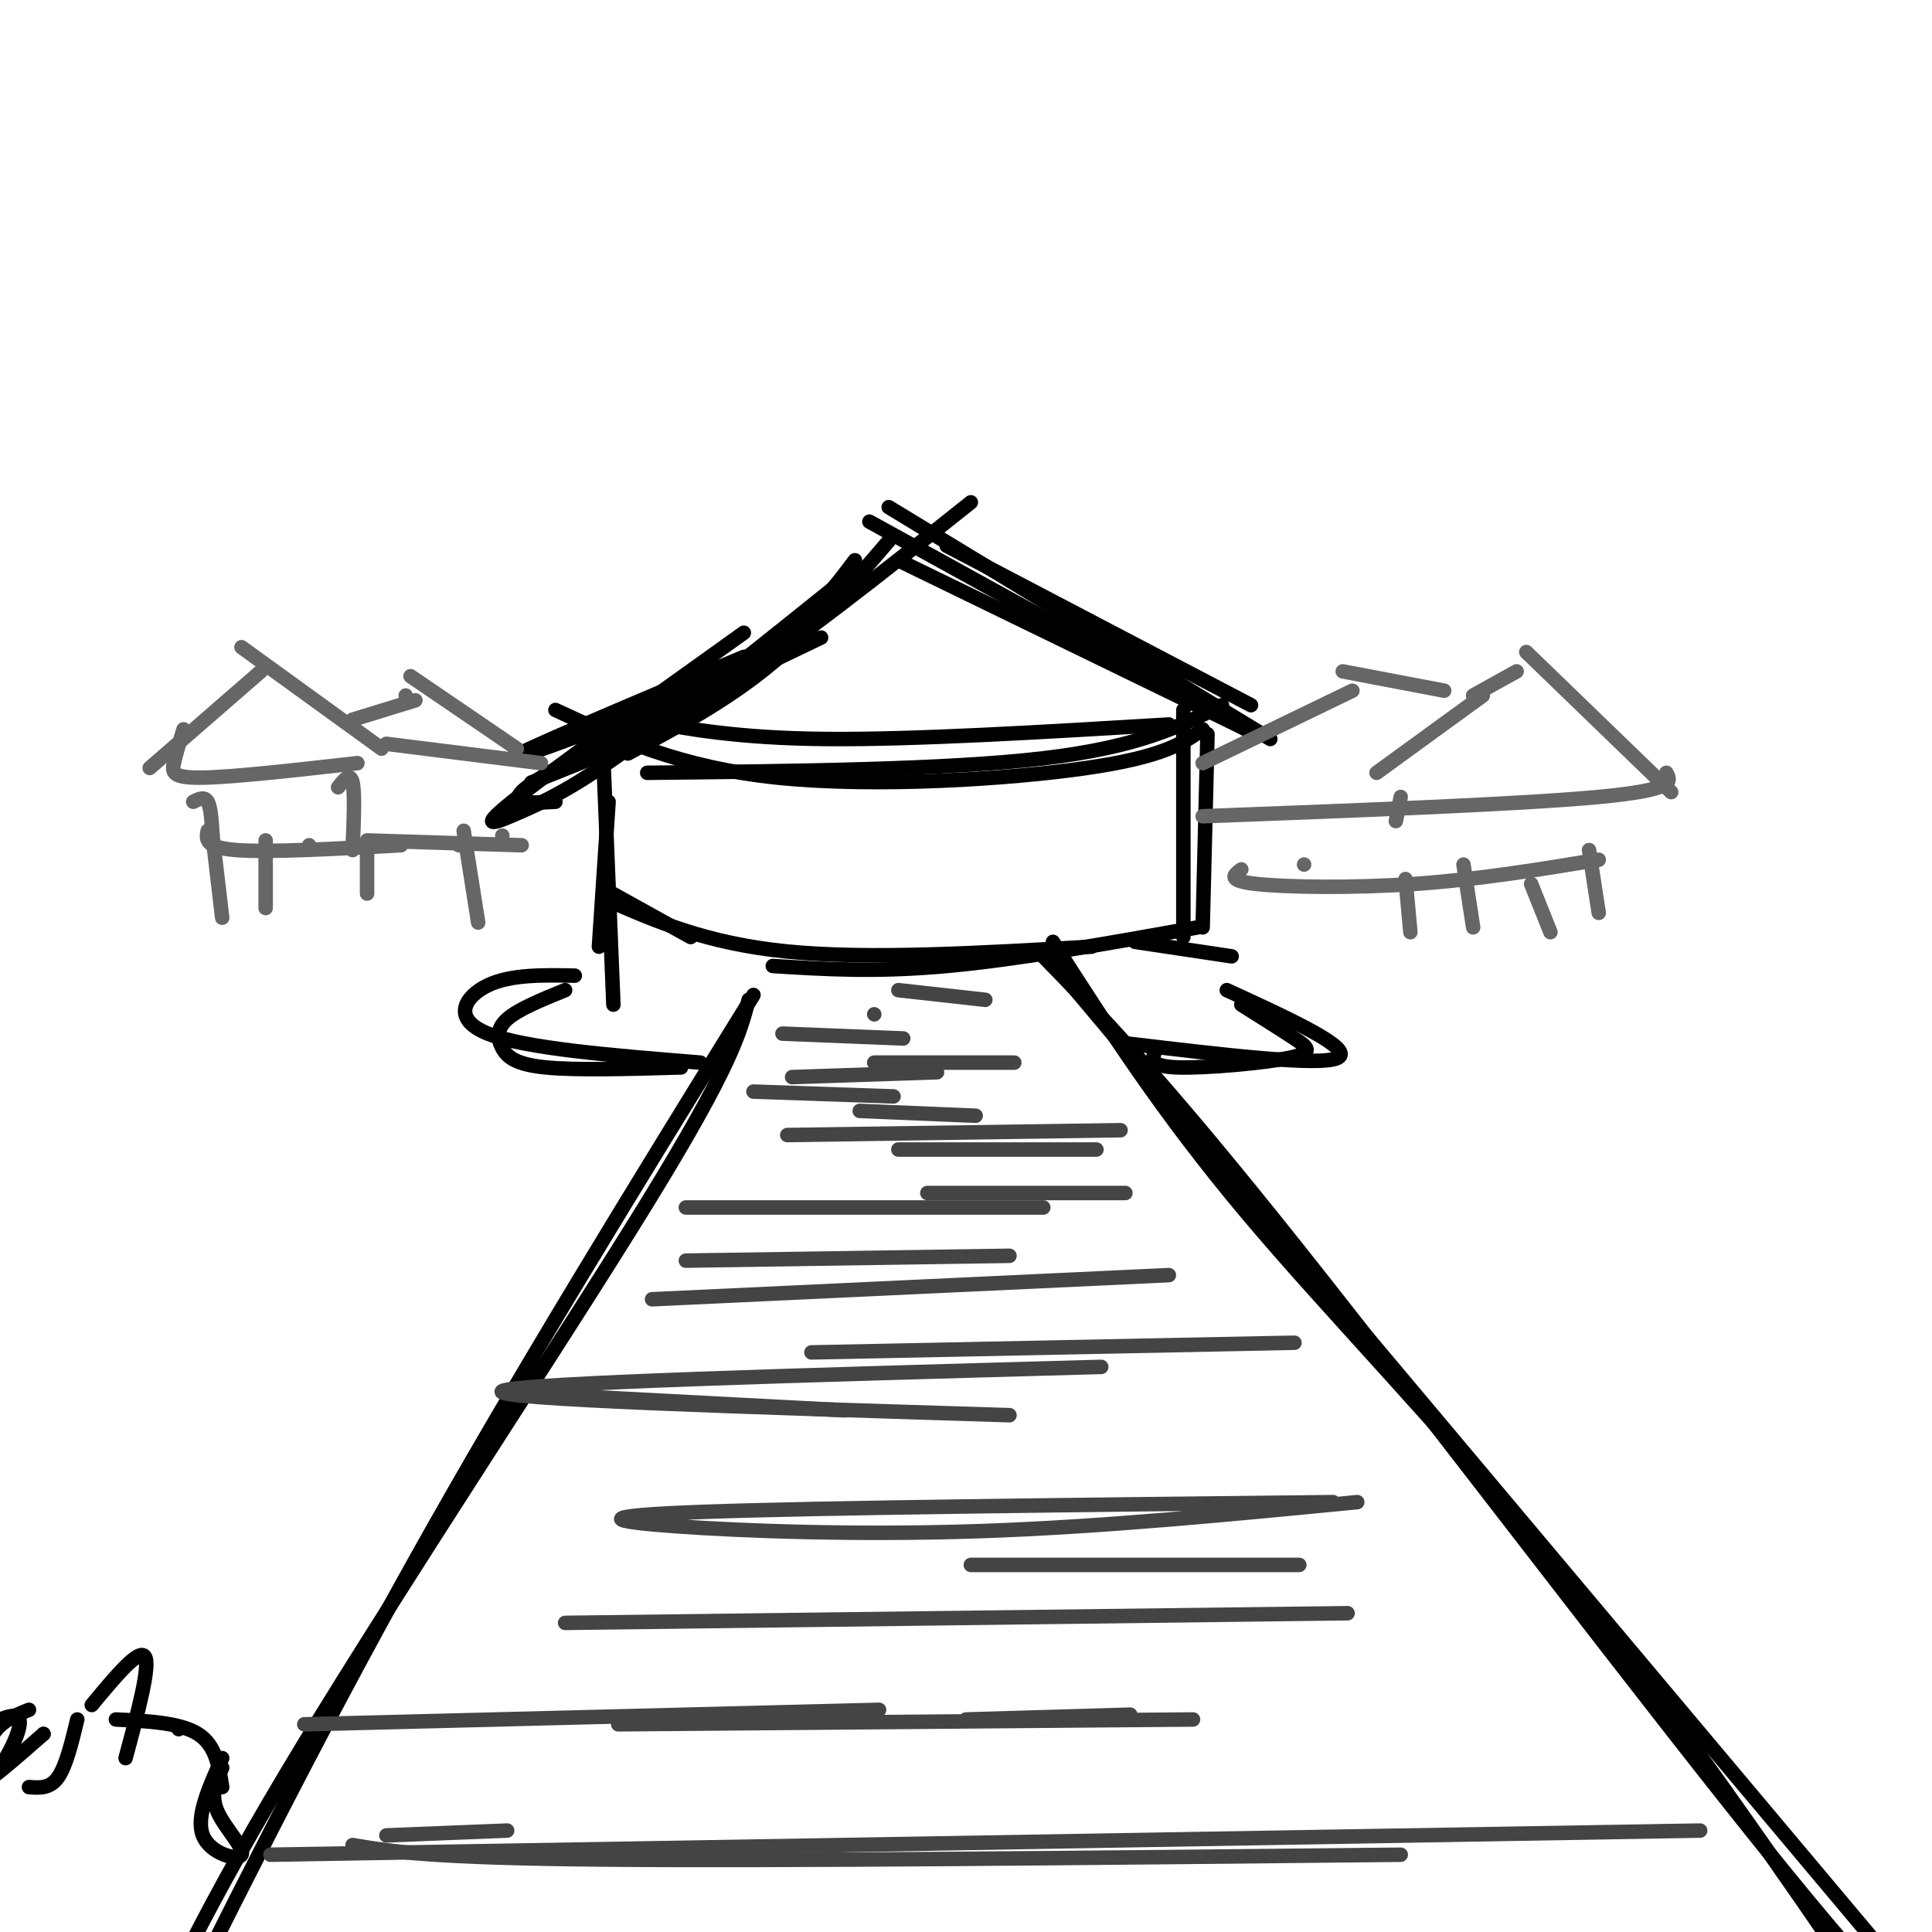 <svg viewBox='0 0 400 400' version='1.1' xmlns='http://www.w3.org/2000/svg' xmlns:xlink='http://www.w3.org/1999/xlink'><g fill='none' stroke='#000000' stroke-width='3' stroke-linecap='round' stroke-linejoin='round'><path d='M155,207c-1.800,6.844 -3.600,13.689 -21,42c-17.400,28.311 -50.400,78.089 -71,112c-20.600,33.911 -28.800,51.956 -37,70'/><path d='M156,206c-24.333,39.417 -48.667,78.833 -70,117c-21.333,38.167 -39.667,75.083 -58,112'/><path d='M218,195c11.289,17.622 22.578,35.244 40,56c17.422,20.756 40.978,44.644 64,73c23.022,28.356 45.511,61.178 68,94'/><path d='M215,197c12.689,13.000 25.378,26.000 54,62c28.622,36.000 73.178,95.000 100,128c26.822,33.000 35.911,40.000 45,47'/><path d='M216,197c0.000,0.000 210.000,250.000 210,250'/><path d='M117,205c-4.857,1.976 -9.714,3.952 -12,6c-2.286,2.048 -2.000,4.167 -1,6c1.000,1.833 2.714,3.381 9,4c6.286,0.619 17.143,0.310 28,0'/><path d='M119,202c-6.622,-0.133 -13.244,-0.267 -18,2c-4.756,2.267 -7.644,6.933 0,10c7.644,3.067 25.822,4.533 44,6'/><path d='M239,218c-0.393,1.417 -0.786,2.833 5,3c5.786,0.167 17.750,-0.917 23,-2c5.250,-1.083 3.786,-2.167 1,-4c-2.786,-1.833 -6.893,-4.417 -11,-7'/><path d='M233,216c20.250,2.417 40.500,4.833 44,3c3.500,-1.833 -9.750,-7.917 -23,-14'/><path d='M126,166c0.000,0.000 -2.000,30.000 -2,30'/><path d='M125,159c0.000,0.000 2.000,49.000 2,49'/><path d='M110,162c11.917,-4.667 23.833,-9.333 39,-19c15.167,-9.667 33.583,-24.333 52,-39'/><path d='M184,112c-8.000,9.333 -16.000,18.667 -25,26c-9.000,7.333 -19.000,12.667 -29,18'/><path d='M115,166c-6.083,0.333 -12.167,0.667 -3,-5c9.167,-5.667 33.583,-17.333 58,-29'/><path d='M176,119c-17.298,13.893 -34.595,27.786 -46,36c-11.405,8.214 -16.917,10.750 -22,13c-5.083,2.250 -9.738,4.214 -2,-2c7.738,-6.214 27.869,-20.607 48,-35'/><path d='M177,116c-5.444,7.244 -10.889,14.489 -27,23c-16.111,8.511 -42.889,18.289 -44,18c-1.111,-0.289 23.444,-10.644 48,-21'/><path d='M263,153c0.000,0.000 -79.000,-48.000 -79,-48'/><path d='M196,113c0.000,0.000 63.000,33.000 63,33'/><path d='M186,116c0.000,0.000 72.000,35.000 72,35'/><path d='M180,108c0.000,0.000 78.000,43.000 78,43'/><path d='M249,151c-4.044,2.844 -8.089,5.689 -24,8c-15.911,2.311 -43.689,4.089 -64,2c-20.311,-2.089 -33.156,-8.044 -46,-14'/><path d='M132,149c10.333,1.917 20.667,3.833 39,4c18.333,0.167 44.667,-1.417 71,-3'/><path d='M253,146c-8.583,4.333 -17.167,8.667 -37,11c-19.833,2.333 -50.917,2.667 -82,3'/><path d='M245,147c0.000,0.000 0.000,47.000 0,47'/><path d='M250,152c0.000,0.000 -1.000,40.000 -1,40'/><path d='M255,198c0.000,0.000 -20.000,-3.000 -20,-3'/><path d='M125,186c10.583,4.667 21.167,9.333 38,11c16.833,1.667 39.917,0.333 63,-1'/><path d='M248,192c-18.667,3.333 -37.333,6.667 -52,8c-14.667,1.333 -25.333,0.667 -36,0'/><path d='M125,184c0.000,0.000 18.000,10.000 18,10'/><path d='M46,370c-0.667,-4.333 -1.333,-8.667 -5,-11c-3.667,-2.333 -10.333,-2.667 -17,-3'/><path d='M37,358c0.000,0.000 0.000,0.000 0,0'/><path d='M26,364c2.583,-9.583 5.167,-19.167 4,-21c-1.167,-1.833 -6.083,4.083 -11,10'/><path d='M16,356c-1.167,4.833 -2.333,9.667 -4,12c-1.667,2.333 -3.833,2.167 -6,2'/><path d='M9,359c0.000,0.000 0.000,0.000 0,0'/><path d='M9,359c-5.956,5.244 -11.911,10.489 -14,11c-2.089,0.511 -0.311,-3.711 -1,-5c-0.689,-1.289 -3.844,0.356 -7,2'/><path d='M6,354c-3.125,1.244 -6.250,2.488 -8,6c-1.750,3.512 -2.125,9.292 0,8c2.125,-1.292 6.750,-9.655 6,-12c-0.750,-2.345 -6.875,1.327 -13,5'/><path d='M46,366c-1.250,2.762 -2.500,5.524 -1,9c1.500,3.476 5.750,7.667 5,9c-0.750,1.333 -6.500,-0.190 -8,-4c-1.500,-3.810 1.250,-9.905 4,-16'/></g>
<g fill='none' stroke='#444444' stroke-width='3' stroke-linecap='round' stroke-linejoin='round'><path d='M56,384c0.000,0.000 296.000,-5.000 296,-5'/><path d='M105,379c0.000,0.000 -25.000,1.000 -25,1'/><path d='M73,382c7.917,1.333 15.833,2.667 52,3c36.167,0.333 100.583,-0.333 165,-1'/><path d='M200,356c0.000,0.000 34.000,-1.000 34,-1'/><path d='M128,357c0.000,0.000 119.000,-1.000 119,-1'/><path d='M63,357c0.000,0.000 119.000,-3.000 119,-3'/><path d='M117,336c0.000,0.000 162.000,-2.000 162,-2'/><path d='M201,324c0.000,0.000 68.000,0.000 68,0'/><path d='M281,311c-26.435,2.571 -52.869,5.143 -78,6c-25.131,0.857 -48.958,0.000 -63,-1c-14.042,-1.000 -18.298,-2.143 6,-3c24.298,-0.857 77.149,-1.429 130,-2'/><path d='M118,289c0.000,0.000 57.000,3.000 57,3'/><path d='M209,293c-54.083,-1.667 -108.167,-3.333 -105,-5c3.167,-1.667 63.583,-3.333 124,-5'/><path d='M268,278c0.000,0.000 -100.000,2.000 -100,2'/><path d='M242,264c0.000,0.000 -107.000,5.000 -107,5'/><path d='M142,261c0.000,0.000 67.000,-1.000 67,-1'/><path d='M142,250c0.000,0.000 74.000,0.000 74,0'/><path d='M233,247c0.000,0.000 -41.000,0.000 -41,0'/><path d='M186,238c0.000,0.000 41.000,0.000 41,0'/><path d='M232,234c0.000,0.000 -69.000,1.000 -69,1'/><path d='M178,230c0.000,0.000 24.000,1.000 24,1'/><path d='M185,227c0.000,0.000 -29.000,-1.000 -29,-1'/><path d='M164,223c0.000,0.000 30.000,-1.000 30,-1'/><path d='M187,215c0.000,0.000 -25.000,-1.000 -25,-1'/><path d='M181,220c0.000,0.000 29.000,0.000 29,0'/><path d='M186,205c0.000,0.000 18.000,2.000 18,2'/><path d='M181,210c0.000,0.000 0.000,0.000 0,0'/></g>
<g fill='none' stroke='#666666' stroke-width='3' stroke-linecap='round' stroke-linejoin='round'><path d='M54,139c0.000,0.000 -23.000,20.000 -23,20'/><path d='M50,134c0.000,0.000 29.000,21.000 29,21'/><path d='M73,149c0.000,0.000 13.000,-4.000 13,-4'/><path d='M84,144c0.000,0.000 0.000,0.000 0,0'/><path d='M85,140c0.000,0.000 22.000,15.000 22,15'/><path d='M38,151c-0.800,2.556 -1.600,5.111 -2,7c-0.400,1.889 -0.400,3.111 6,3c6.400,-0.111 19.200,-1.556 32,-3'/><path d='M80,154c0.000,0.000 32.000,4.000 32,4'/><path d='M40,166c1.167,-0.583 2.333,-1.167 3,0c0.667,1.167 0.833,4.083 1,7'/><path d='M43,172c-0.333,1.750 -0.667,3.500 6,4c6.667,0.500 20.333,-0.250 34,-1'/><path d='M70,163c1.250,-1.583 2.500,-3.167 3,-1c0.500,2.167 0.250,8.083 0,14'/><path d='M44,173c0.000,0.000 2.000,17.000 2,17'/><path d='M55,174c0.000,0.000 0.000,14.000 0,14'/><path d='M64,175c0.000,0.000 0.000,0.000 0,0'/><path d='M76,175c0.000,0.000 0.000,10.000 0,10'/><path d='M76,174c0.000,0.000 32.000,1.000 32,1'/><path d='M95,175c0.000,0.000 0.000,0.000 0,0'/><path d='M96,172c0.000,0.000 3.000,19.000 3,19'/><path d='M104,173c0.000,0.000 0.000,0.000 0,0'/><path d='M280,143c0.000,0.000 -31.000,15.000 -31,15'/><path d='M278,139c0.000,0.000 21.000,4.000 21,4'/><path d='M305,144c0.000,0.000 9.000,-5.000 9,-5'/><path d='M316,135c0.000,0.000 30.000,29.000 30,29'/><path d='M345,160c1.000,1.750 2.000,3.500 -14,5c-16.000,1.500 -49.000,2.750 -82,4'/><path d='M307,144c0.000,0.000 -22.000,16.000 -22,16'/><path d='M257,180c-1.556,1.156 -3.111,2.311 3,3c6.111,0.689 19.889,0.911 33,0c13.111,-0.911 25.556,-2.956 38,-5'/><path d='M290,165c0.000,0.000 -1.000,5.000 -1,5'/><path d='M329,176c0.000,0.000 2.000,13.000 2,13'/><path d='M317,183c0.000,0.000 4.000,10.000 4,10'/><path d='M303,179c0.000,0.000 2.000,13.000 2,13'/><path d='M291,182c0.000,0.000 1.000,11.000 1,11'/><path d='M270,179c0.000,0.000 0.000,0.000 0,0'/></g>
</svg>
